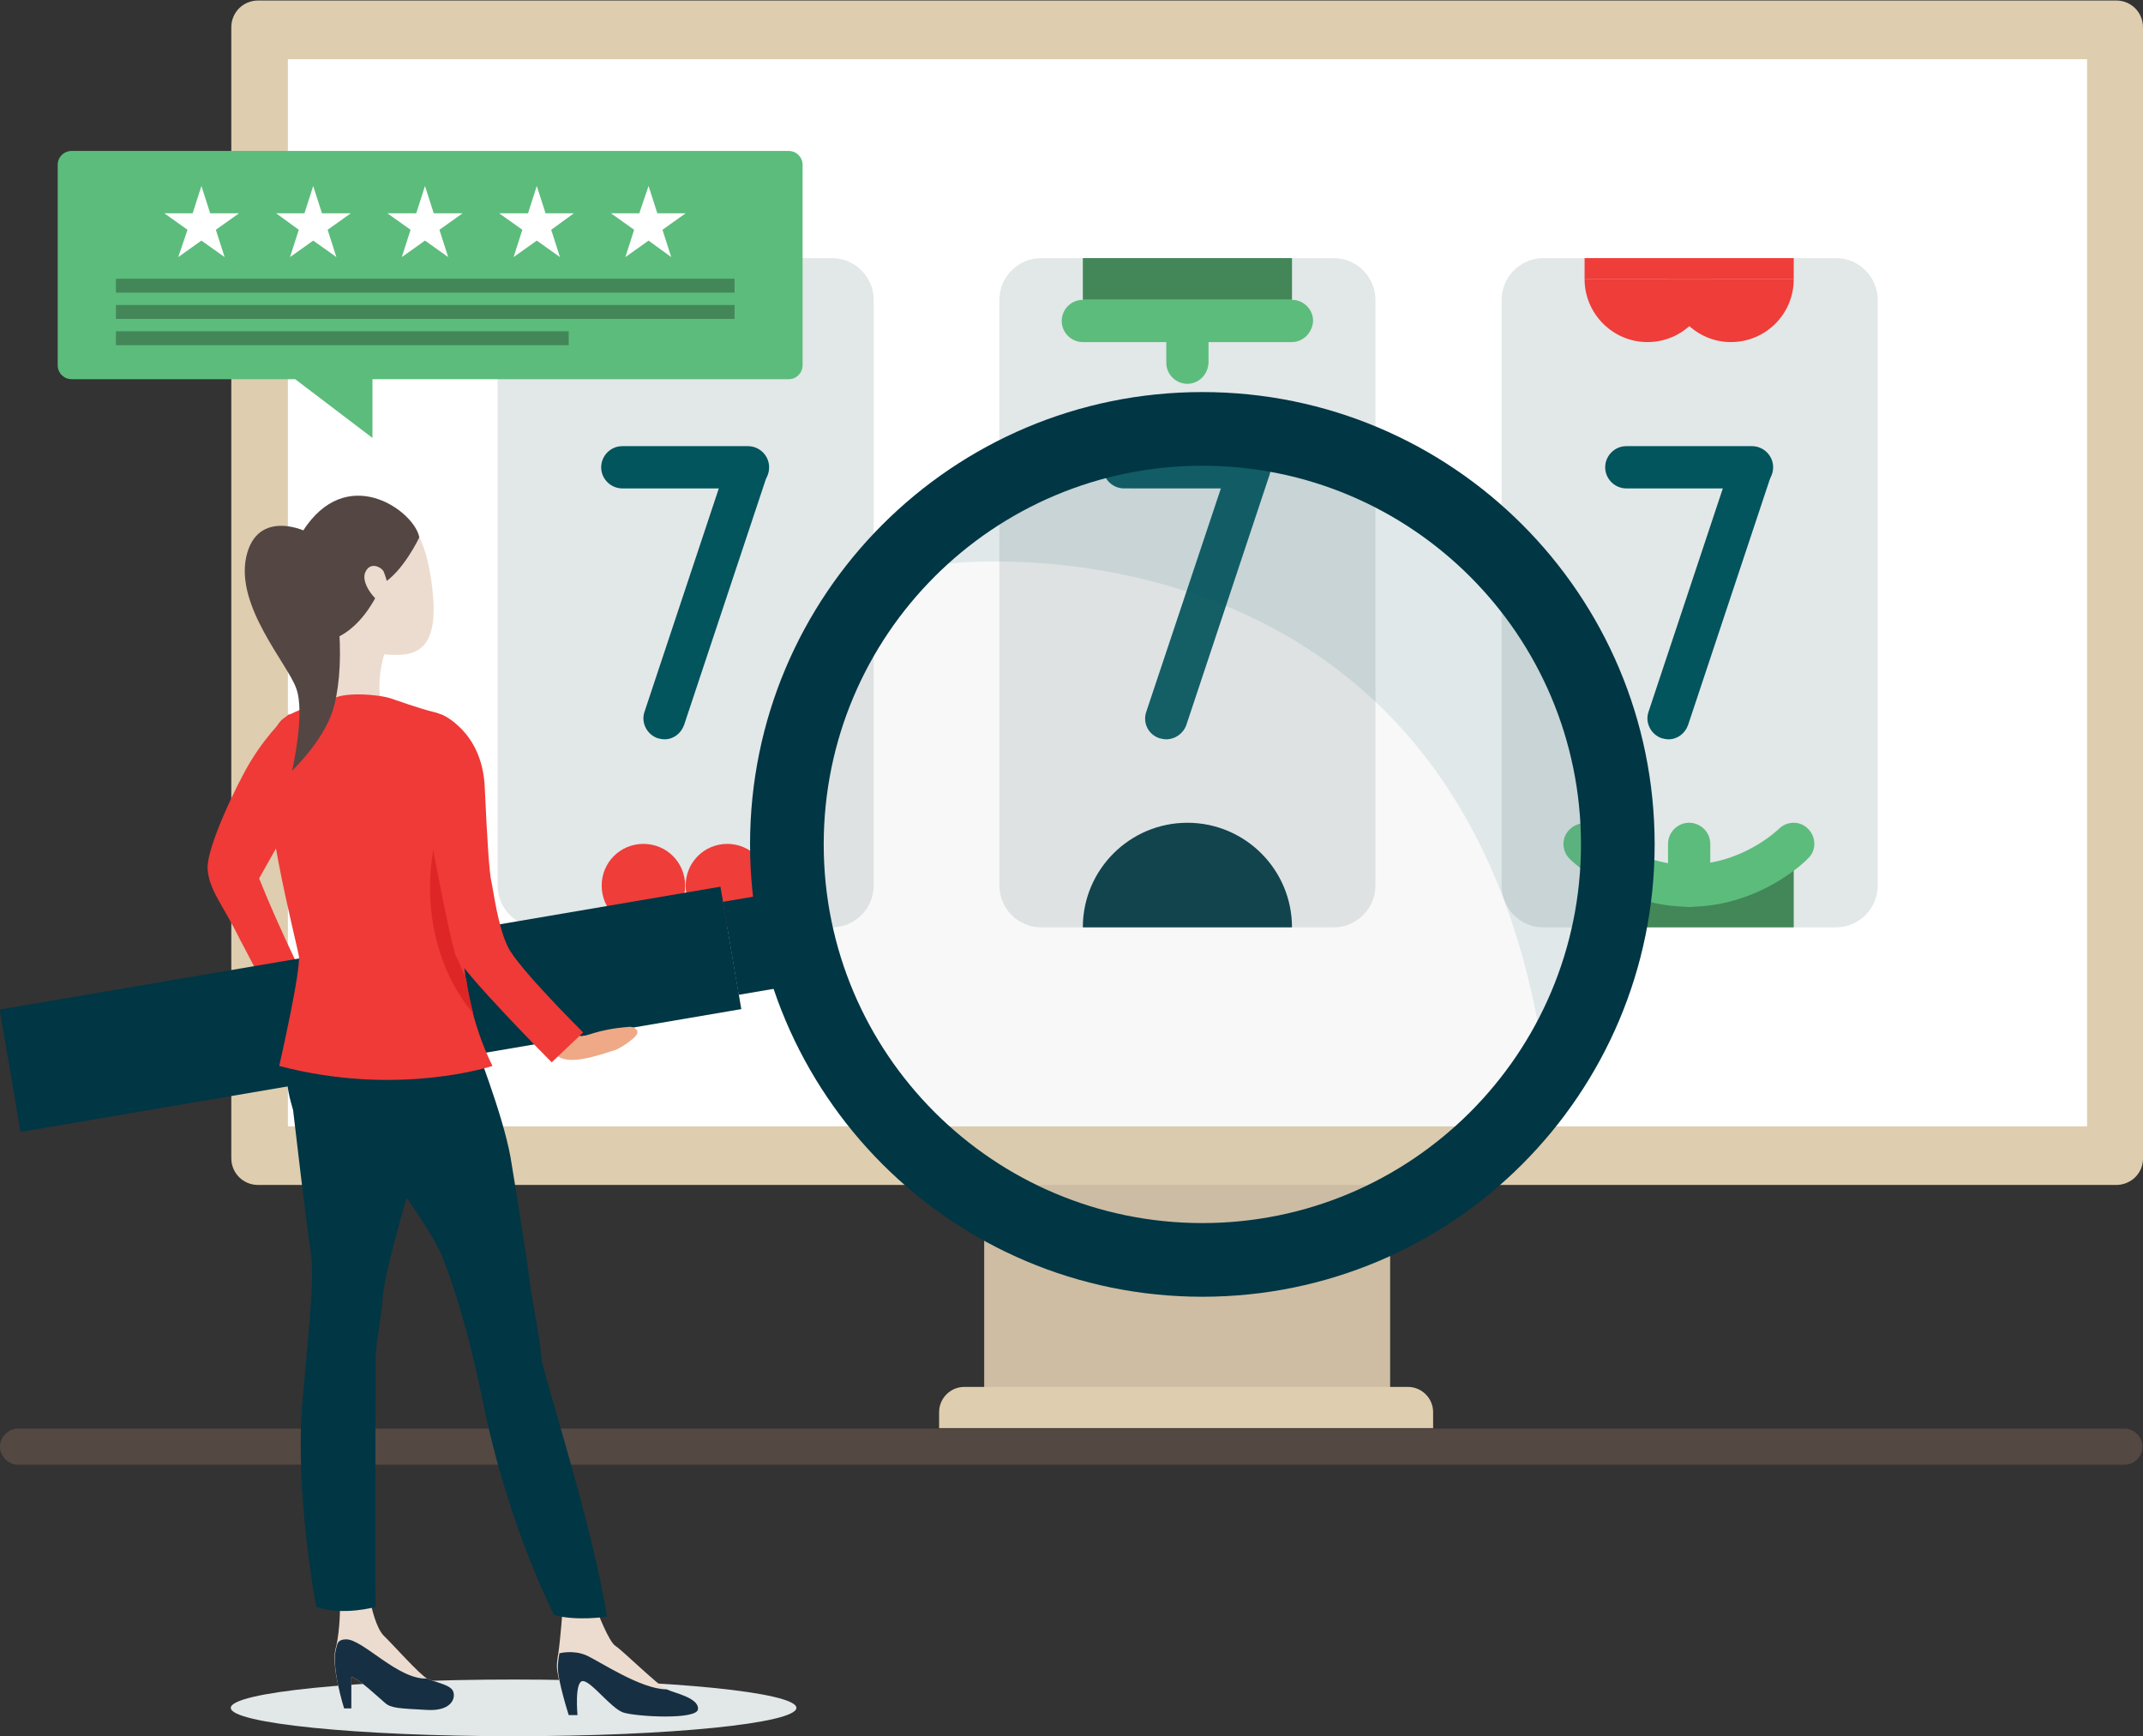 <?xml version="1.0" encoding="utf-8"?>
<!-- Generator: Adobe Illustrator 24.0.2, SVG Export Plug-In . SVG Version: 6.00 Build 0)  -->
<svg version="1.1" id="Layer_1" xmlns="http://www.w3.org/2000/svg" xmlns:xlink="http://www.w3.org/1999/xlink" x="0px" y="0px"
	 viewBox="0 0 416 337" style="enable-background:new 0 0 416 337;" xml:space="preserve">
<rect x="0" y="0" width="416" height="337" fill="#333333" stroke="none"/>
<style type="text/css">
	.st0{fill-rule:evenodd;clip-rule:evenodd;fill:#544842;}
	.st1{fill:#CEBDA2;}
	.st2{fill:#DECDAE;}
	.st3{clip-path:url(#SVGID_2_);fill:#FBF1DD;}
	.st4{clip-path:url(#SVGID_2_);fill:#FFFFFF;}
	.st5{fill:#E2E7E8;}
	.st6{fill:#438758;}
	.st7{fill:#EF3D39;}
	.st8{fill:#003743;}
	.st9{fill:#02545D;}
	.st10{fill:#5CBC7C;}
	.st11{fill:#E2E7E7;}
	.st12{fill:#EF3A38;}
	.st13{fill:#013644;}
	.st14{fill:#ECDCCF;}
	.st15{fill:#172F42;}
	.st16{fill:#544643;}
	.st17{fill:#DF2627;}
	.st18{fill:#EFA986;}
	.st19{opacity:0.1;fill:#B9B9B9;}
	.st20{opacity:0.1;fill:#02545D;}
	.st21{fill:#FFFFFF;}
</style>
<g>
	<path class="st0" d="M3.5,284.3h408.9c1.9,0,3.5-1.6,3.5-3.5l0,0c0-1.9-1.6-3.5-3.5-3.5H3.5c-1.9,0-3.5,1.6-3.5,3.5l0,0
		C0,282.7,1.6,284.3,3.5,284.3z"/>
	<g>
		<g>
			<g>
				<g>
					<g>
						<g>
							<g>
								
									<rect x="191.1" y="216" transform="matrix(-1 -1.224647e-16 1.224647e-16 -1 460.953 491.957)" class="st1" width="78.8" height="59.9"/>
								<path class="st2" d="M410.8,230H50.1c-2.9,0-5.2-2.3-5.2-5.2V5.3c0-2.9,2.3-5.2,5.2-5.2h360.7c2.9,0,5.2,2.3,5.2,5.2v219.6
									C416,227.7,413.7,230,410.8,230z"/>
								<g>
									<defs>
										<rect id="SVGID_1_" x="55.9" y="11.5" width="349.2" height="207.1"/>
									</defs>
									<use xlink:href="#SVGID_1_"  style="overflow:visible;fill:#FBF1DD;"/>
									<clipPath id="SVGID_2_">
										<use xlink:href="#SVGID_1_"  style="overflow:visible;"/>
									</clipPath>
									<rect x="55.9" y="11.5" class="st3" width="349.2" height="207.1"/>
									<rect x="50.2" y="5.2" class="st4" width="357.7" height="218.6"/>
									<rect x="484.6" y="-54.6" class="st3" width="357.7" height="218.6"/>
								</g>
								<path class="st2" d="M182.3,277.2h95.9v-3.1c0-2.7-2.2-4.9-4.9-4.9h-86.1c-2.7,0-4.9,2.2-4.9,4.9V277.2z"/>
							</g>
						</g>
					</g>
				</g>
				<g>
					<path class="st5" d="M364.5,171.9c0,4.5-3.7,8.1-8.1,8.1h-56.8c-4.5,0-8.1-3.7-8.1-8.1V58.2c0-4.5,3.7-8.1,8.1-8.1h56.8
						c4.5,0,8.1,3.7,8.1,8.1V171.9z M364.5,171.9"/>
					<path class="st5" d="M267,171.9c0,4.5-3.7,8.1-8.1,8.1h-56.8c-4.5,0-8.1-3.7-8.1-8.1V58.2c0-4.5,3.7-8.1,8.1-8.1h56.8
						c4.5,0,8.1,3.7,8.1,8.1V171.9z M267,171.9"/>
					<path class="st5" d="M169.6,171.9c0,4.5-3.7,8.1-8.1,8.1h-56.8c-4.5,0-8.1-3.7-8.1-8.1V58.2c0-4.5,3.7-8.1,8.1-8.1h56.8
						c4.5,0,8.1,3.7,8.1,8.1V171.9z M169.6,171.9"/>
					<rect x="210.2" y="50.1" class="st6" width="40.6" height="8.1"/>
					<path class="st7" d="M133,171.9c0,4.5-3.6,8.1-8.1,8.1c-4.5,0-8.1-3.6-8.1-8.1s3.6-8.1,8.1-8.1
						C129.4,163.8,133,167.4,133,171.9L133,171.9z M133,171.9"/>
					<path class="st7" d="M149.3,171.9c0,4.5-3.6,8.1-8.1,8.1c-4.5,0-8.1-3.6-8.1-8.1s3.6-8.1,8.1-8.1
						C145.6,163.8,149.3,167.4,149.3,171.9L149.3,171.9z M149.3,171.9"/>
					<path class="st8" d="M210.2,180h40.6c0-11.2-9.1-20.3-20.3-20.3C219.3,159.7,210.2,168.8,210.2,180L210.2,180z M210.2,180"/>
					<path class="st7" d="M153.3,50.1h-40.6c0,11.2,9.1,20.3,20.3,20.3S153.3,61.3,153.3,50.1L153.3,50.1z M153.3,50.1"/>
					<path class="st7" d="M336,66.4c6.7,0,12.2-5.4,12.2-12.2h-24.4C323.9,60.9,329.3,66.4,336,66.4L336,66.4z M336,66.4"/>
					<path class="st7" d="M319.8,66.4c6.7,0,12.2-5.4,12.2-12.2h-24.4C307.6,60.9,313.1,66.4,319.8,66.4L319.8,66.4z M319.8,66.4"/>
					<path class="st6" d="M327.9,169.2c-7.7,0-14.7-2.1-19.8-5.4h-0.5V180h40.6v-16.2h-0.5C342.6,167.1,335.7,169.2,327.9,169.2
						L327.9,169.2z M327.9,169.2"/>
					<path class="st9" d="M145.2,94.8h-24.4c-2.2,0-4.1-1.8-4.1-4.1c0-2.2,1.8-4.1,4.1-4.1h24.4c2.2,0,4.1,1.8,4.1,4.1
						C149.3,93,147.5,94.8,145.2,94.8L145.2,94.8z M145.2,94.8"/>
					<path class="st9" d="M129,143.5c-0.4,0-0.9-0.1-1.3-0.2c-2.1-0.7-3.3-3-2.6-5.1l16.2-48.7c0.7-2.1,3-3.3,5.1-2.6
						c2.1,0.7,3.3,3,2.6,5.1l-16.2,48.7C132.2,142.4,130.7,143.5,129,143.5L129,143.5z M129,143.5"/>
					<path class="st9" d="M246.6,91.4c0-0.2,0-0.4,0.1-0.6c0-0.1,0-0.1,0-0.2c0,0,0-0.1,0-0.1c0-0.2,0-0.4-0.1-0.5
						c0-0.1,0-0.2-0.1-0.3c0-0.2-0.1-0.3-0.1-0.4c0-0.1-0.1-0.2-0.1-0.3c-0.1-0.1-0.1-0.3-0.2-0.4c-0.1-0.1-0.1-0.2-0.2-0.3
						c-0.1-0.1-0.2-0.2-0.3-0.3c-0.1-0.1-0.1-0.2-0.2-0.2c-0.1-0.1-0.2-0.2-0.3-0.3c-0.1-0.1-0.2-0.1-0.3-0.2
						c-0.1-0.1-0.2-0.1-0.4-0.2c-0.1-0.1-0.2-0.1-0.4-0.2c0,0-0.1,0-0.1-0.1c-0.1,0-0.2,0-0.2-0.1c-0.1,0-0.3-0.1-0.4-0.1
						c-0.1,0-0.3,0-0.4,0c-0.1,0-0.2,0-0.3,0h-24.4c-2.2,0-4.1,1.8-4.1,4.1c0,2.2,1.8,4.1,4.1,4.1H237l-14.5,43.4
						c-0.7,2.1,0.4,4.4,2.6,5.1c0.4,0.1,0.9,0.2,1.3,0.2c1.7,0,3.3-1.1,3.9-2.8L246.5,92c0-0.1,0-0.2,0.1-0.3
						C246.6,91.6,246.6,91.5,246.6,91.4z"/>
					<path class="st9" d="M340.1,94.8h-24.4c-2.2,0-4.1-1.8-4.1-4.1c0-2.2,1.8-4.1,4.1-4.1h24.4c2.2,0,4.1,1.8,4.1,4.1
						C344.2,93,342.3,94.8,340.1,94.8L340.1,94.8z M340.1,94.8"/>
					<path class="st9" d="M323.9,143.5c-0.4,0-0.9-0.1-1.3-0.2c-2.1-0.7-3.3-3-2.6-5.1l16.2-48.7c0.7-2.1,3-3.3,5.1-2.6
						c2.1,0.7,3.3,3,2.6,5.1l-16.2,48.7C327.1,142.4,325.6,143.5,323.9,143.5L323.9,143.5z M323.9,143.5"/>
					<path class="st10" d="M250.8,66.4h-40.6c-2.2,0-4.1-1.8-4.1-4.1c0-2.2,1.8-4.1,4.1-4.1h40.6c2.2,0,4.1,1.8,4.1,4.1
						C254.8,64.5,253,66.4,250.8,66.4L250.8,66.4z M250.8,66.4"/>
					<path class="st10" d="M230.5,74.5c-2.2,0-4.1-1.8-4.1-4.1v-8.1c0-2.2,1.8-4.1,4.1-4.1c2.2,0,4.1,1.8,4.1,4.1v8.1
						C234.5,72.7,232.7,74.5,230.5,74.5L230.5,74.5z M230.5,74.5"/>
					<path class="st10" d="M327.9,176c-13.7,0-22.8-8.9-23.2-9.3c-1.6-1.6-1.6-4.2,0-5.7c1.6-1.6,4.2-1.6,5.7,0
						c0.1,0.1,7.2,6.9,17.5,6.9c2.2,0,4.1,1.8,4.1,4.1C332,174.2,330.2,176,327.9,176L327.9,176z M327.9,176"/>
					<path class="st10" d="M327.9,176c-2.2,0-4.1-1.8-4.1-4.1c0-2.2,1.8-4.1,4.1-4.1c10.4,0,17.4-6.9,17.4-6.9
						c1.6-1.6,4.2-1.6,5.7,0c1.6,1.6,1.6,4.2,0,5.7C350.7,167,341.6,176,327.9,176L327.9,176z M327.9,176"/>
					<path class="st10" d="M327.9,176c-2.2,0-4.1-1.8-4.1-4.1v-8.1c0-2.2,1.8-4.1,4.1-4.1c2.2,0,4.1,1.8,4.1,4.1v8.1
						C332,174.2,330.2,176,327.9,176L327.9,176z M327.9,176"/>
					<rect x="307.6" y="50.1" class="st7" width="40.6" height="4.1"/>
				</g>
			</g>
			<g>
				<path class="st11" d="M154.6,331.5c0,3-24.6,5.5-54.9,5.5c-30.3,0-54.9-2.5-54.9-5.5c0-3,24.6-5.5,54.9-5.5
					C130,326,154.6,328.5,154.6,331.5z"/>
			</g>
			<g>
				<path class="st12" d="M57.5,157.7c0,0,9.1-20.7-1.5-19c0,0-3.6,3-7.3,9c-2.8,4.6-8.6,16.8-8.4,20.9c0.2,4.1,3.1,7.2,6.3,13.8
					c0,0,6.6,12.3,6.8,13.7l6.9-3.6c0,0-5.9-11.7-10-22L57.5,157.7z"/>
				
					<rect x="1" y="183.9" transform="matrix(-0.986 0.168 -0.168 -0.986 175.783 377.028)" class="st13" width="141.9" height="24.1"/>
				
					<rect x="141.8" y="174.2" transform="matrix(-0.986 0.168 -0.168 -0.986 319.965 339.755)" class="st13" width="7.6" height="18.3"/>
				<path class="st14" d="M110.4,332.9h1.7c0,0-0.6-6.5,1-6.6c1.6-0.1,5.5,5.3,7.9,6.1c2.4,0.8,14.5,1.5,14.5-0.7
					c0.1-2.2-4.7-3.1-6.1-3.8c-1.5-0.6-8.6-7.6-9.9-8.4c-1.3-0.8-3.5-6.6-3.5-6.6l-6.8-0.3c0,0-0.4,5.4-0.8,8.2
					c-0.2,1.1-0.3,2-0.3,2.7C108.2,326,110.4,332.9,110.4,332.9z"/>
				<path class="st14" d="M66.8,331.6h1.4v-6.1c1.2,0.1,5.2,3.9,6.5,5c1.2,1.1,2.9,1.1,8.2,1.4c5.2,0.3,5.7-2.8,4.9-3.9
					c-0.8-1.1-3.5-1.5-4.9-2.2c-1.4-0.7-6.9-6.9-8.4-8.3c-1.5-1.5-2.4-5.7-2.4-5.7l-6.1,0.5c0,0,0,3.8-0.7,7.1v0c0,0,0,0,0,0
					c-0.1,0.3-0.1,0.5-0.2,0.8C64.3,323.7,66.8,331.6,66.8,331.6z"/>
				<path class="st13" d="M89.4,194.4c0,0,2.3,5.5,2.5,6.9c0.2,1.4,5.6,14.5,7.2,23.3c0.9,5.3,3.5,21.8,3.7,23.9
					c0.4,3.6,2.1,11.5,2.3,15.2c0.1,2.1,10.3,33.6,12.7,50.1c0,0-5.8,0.9-10.2-0.3c0,0-8.9-17-13.8-41.2c-3-14.5-5.6-22.3-7.9-28.3
					c-2.3-6-15.3-23-16.7-24.9c-1.4-1.9-9.9-12.4-1.8-23.8C75.5,183.9,89.4,194.4,89.4,194.4z"/>
				<path class="st13" d="M60.3,242.9c0.7,4.9,0,11.4-1.6,29.3c-1.5,18,2.7,39.7,2.7,39.7c5.3,1.8,11.5,0,11.5,0
					c-0.1-1.3,0-43.8,0-47.6c0-3.8,1.1-8.1,1.4-12.4c0.2-3,1.6-8.4,3.1-14c0.5-1.7,0.9-3.4,1.4-5c0,0,0,0,0,0
					c0.3-0.9,0.5-1.8,0.8-2.7c2.2-7.6,5.1-36.8,5.1-36.8s-16.3-13.1-24.2-0.8c-7.9,12.3-3.9,21.3-3.6,22.9
					C57.1,217.1,59.5,238,60.3,242.9z"/>
				<path class="st15" d="M66.8,331.6h1.4v-6.1c1.2,0.1,5.2,3.9,6.5,5c1.2,1.1,2.9,1.1,8.2,1.4c5.2,0.3,5.7-2.8,4.9-3.9
					c-0.8-1.1-3.5-1.5-4.9-2.2c-5.6,0.3-12.4-7.6-15.7-7.6c-1.7,0-1.7,1-1.8,1.2v0c0,0,0,0,0,0c-0.1,0.3-0.1,0.5-0.2,0.8
					C64.3,323.7,66.8,331.6,66.8,331.6z"/>
				<path class="st15" d="M110.4,332.9h1.7c0,0-0.6-6.5,1-6.6c1.6-0.1,5.5,5.3,7.9,6.1c2.4,0.8,14.5,1.5,14.5-0.7
					c0.1-2.2-4.7-3.1-6.1-3.8c-5,0-13.1-5.5-15.6-6.6c-2.5-1.1-5.2-0.4-5.2-0.4c-0.2,1.1-0.3,2-0.3,2.7
					C108.2,326,110.4,332.9,110.4,332.9z"/>
				<path class="st14" d="M75,125.7c0,0-2.6,6.9-0.6,12.2c0,0-9.5-0.6-9.9-1.7c-0.4-1.1,0.4-11.4-0.9-14.5
					C62.3,118.7,75,125.7,75,125.7z"/>
				<path class="st12" d="M76,135.6c0,0,5.6,2,8.2,2.6c2.5,0.6,7.9,3.1,7.4,12.6c-0.4,9.5-2,17.7-2.6,21.8
					c-0.6,4.1-0.2,14.5,0.7,19.5c0,0-13.5,3.4-29.4,0c0,0,2.8-8.6,2.7-10.8c-0.1-2.2-9.4-20.5-9.8-23.4c-0.4-2.9-2.3-15.6,1.9-18.5
					c4.3-2.8,7.7-2.4,9.5-3.7C66.5,134.3,73.3,134.7,76,135.6z"/>
				<path class="st12" d="M54.2,206.9c23.1,6.1,41.4,0,41.4,0c-1.7-3.4-2.9-6.9-3.8-10.2c0,0,0,0,0,0c-0.6-2.3-1.1-4.6-1.4-6.8v0
					c-1.9-12.6,0.6-22.2,0.6-22.2c-2.7-21.9-35.8-28.4-38.5-21.5c-2.7,6.9,5.1,36.8,5.5,39.3C58.5,188.1,54.2,206.9,54.2,206.9z"/>
				<path class="st14" d="M66.7,98.1c3.8-1.3,14.2-2.7,16.8,13.2c2.7,15.9-3.1,16.2-9.1,15.7c-5.9-0.5-15.2-11.2-15.9-14.4
					C57.9,109.3,55.8,101.9,66.7,98.1z"/>
				<path class="st16" d="M81.4,104.3c0,0-3.2,6.8-7.3,9.1c0,0-2.6,7.2-8.2,10.1c0,0-14.9-9.9-6.3-21.6S80.5,99.4,81.4,104.3z"/>
				<path class="st14" d="M74.5,111c-0.3-0.8-2.6-2.2-3.6,0.1c-1,2.3,2.6,6.3,3.6,6C75.5,117,75.8,114.2,74.5,111z"/>
				<path class="st16" d="M60.1,103.6c-0.3-0.5-10.2-5.1-12.3,4.5c-2.1,9.6,8,20.7,9.7,25.5c1.8,4.8-0.8,16-0.8,16s6-5.7,7.9-11.7
					C66.7,131.4,67.3,114.8,60.1,103.6z"/>
				<path class="st16" d="M59.6,103.3c0,0,3,2.4,3.4,6.2c0,0,0.6-2.9-0.7-4.7C61.2,102.9,59.6,103.3,59.6,103.3z"/>
				<path class="st17" d="M91.9,196.8c-0.6-2.3-1.1-4.6-1.4-6.8v0c0,0-1.5-3.2-2-4.8c-0.5-1.5-4.3-20.5-4.3-20.5
					S80,182.4,91.9,196.8z"/>
				<path class="st18" d="M108.8,197.9c0,0,3,3,3.9,3.2c1,0.3,2.8-1.3,9.6-1.8c0.6,0,1.7,0.5,1.4,1.3c-0.2,0.8-3.2,2.9-4.5,3.3
					c-1.3,0.3-7.3,2.7-10.2,1.5c-2.9-1.2-4.9-4.9-4.9-4.9L108.8,197.9z"/>
				<path class="st12" d="M85.7,138.7c0,0,7.9,3.1,8.4,14.1c0.5,11,0.9,16.7,1.3,18.4c0.4,1.7,1.2,8.5,3.2,12.6
					c1.9,4,14.6,16.6,14.6,16.6l-6.1,5.8c0,0-17.6-17.7-18.7-20.9c-1.1-3.2-5.5-25.8-5.8-29.6C82.3,152.5,78.3,138.9,85.7,138.7z"/>
				
					<ellipse transform="matrix(0.235 -0.972 0.972 0.235 19.15 352.135)" class="st19" cx="233.4" cy="163.9" rx="74.8" ry="74.8"/>
				<path class="st20" d="M184,109.4c0,0,95.5-11.8,114.5,89c0,0,0,0,0,0c5.5-10.3,8.6-22,8.6-34.5c0-40.6-33-73.6-73.6-73.6
					C214.5,90.2,197.1,97.4,184,109.4z"/>
				<path class="st13" d="M233.4,76.1c-48.5,0-87.8,39.3-87.8,87.8c0,48.5,39.3,87.8,87.8,87.8c48.5,0,87.8-39.3,87.8-87.8
					C321.2,115.4,281.9,76.1,233.4,76.1z M233.4,237.4c-40.6,0-73.5-32.9-73.5-73.5c0-40.6,32.9-73.5,73.5-73.5
					c40.6,0,73.5,32.9,73.5,73.5C306.9,204.5,274,237.4,233.4,237.4z"/>
			</g>
		</g>
		<g id="XMLID_3_">
			<g id="XMLID_168_">
				<path id="XMLID_194_" class="st10" d="M13.9,29.3h139.2c1.5,0,2.7,1.2,2.7,2.7v38.9c0,1.5-1.2,2.7-2.7,2.7H72.3V85l-15-11.4
					H13.9c-1.5,0-2.7-1.2-2.7-2.7V32C11.2,30.5,12.4,29.3,13.9,29.3z"/>
				<g id="XMLID_185_">
					<polygon id="XMLID_190_" class="st21" points="125.9,36.1 124.1,41.4 118.6,41.4 123.1,44.6 121.4,49.9 125.9,46.7 130.3,49.9 
						128.6,44.6 133.1,41.4 127.6,41.4 					"/>
					<polygon id="XMLID_189_" class="st21" points="104.2,36.1 102.5,41.4 96.9,41.4 101.4,44.6 99.7,49.9 104.2,46.7 108.7,49.9 
						107,44.6 111.4,41.4 105.9,41.4 					"/>
					<polygon id="XMLID_188_" class="st21" points="82.5,36.1 80.8,41.4 75.2,41.4 79.7,44.6 78,49.9 82.5,46.7 87,49.9 85.3,44.6 
						89.8,41.4 84.2,41.4 					"/>
					<polygon id="XMLID_187_" class="st21" points="60.8,36.1 59.1,41.4 53.6,41.4 58,44.6 56.3,49.9 60.8,46.7 65.3,49.9 
						63.6,44.6 68.1,41.4 62.5,41.4 					"/>
					<polygon id="XMLID_186_" class="st21" points="39.1,36.1 37.4,41.4 31.9,41.4 36.4,44.6 34.6,49.9 39.1,46.7 43.6,49.9 
						41.9,44.6 46.4,41.4 40.8,41.4 					"/>
				</g>
				<g id="XMLID_169_">
					<rect id="XMLID_182_" x="22.5" y="54.1" class="st6" width="120.1" height="2.7"/>
					<rect id="XMLID_173_" x="22.5" y="59.2" class="st6" width="120.1" height="2.7"/>
					<rect id="XMLID_170_" x="22.5" y="64.3" class="st6" width="87.9" height="2.7"/>
				</g>
			</g>
		</g>
	</g>
</g>
</svg>
